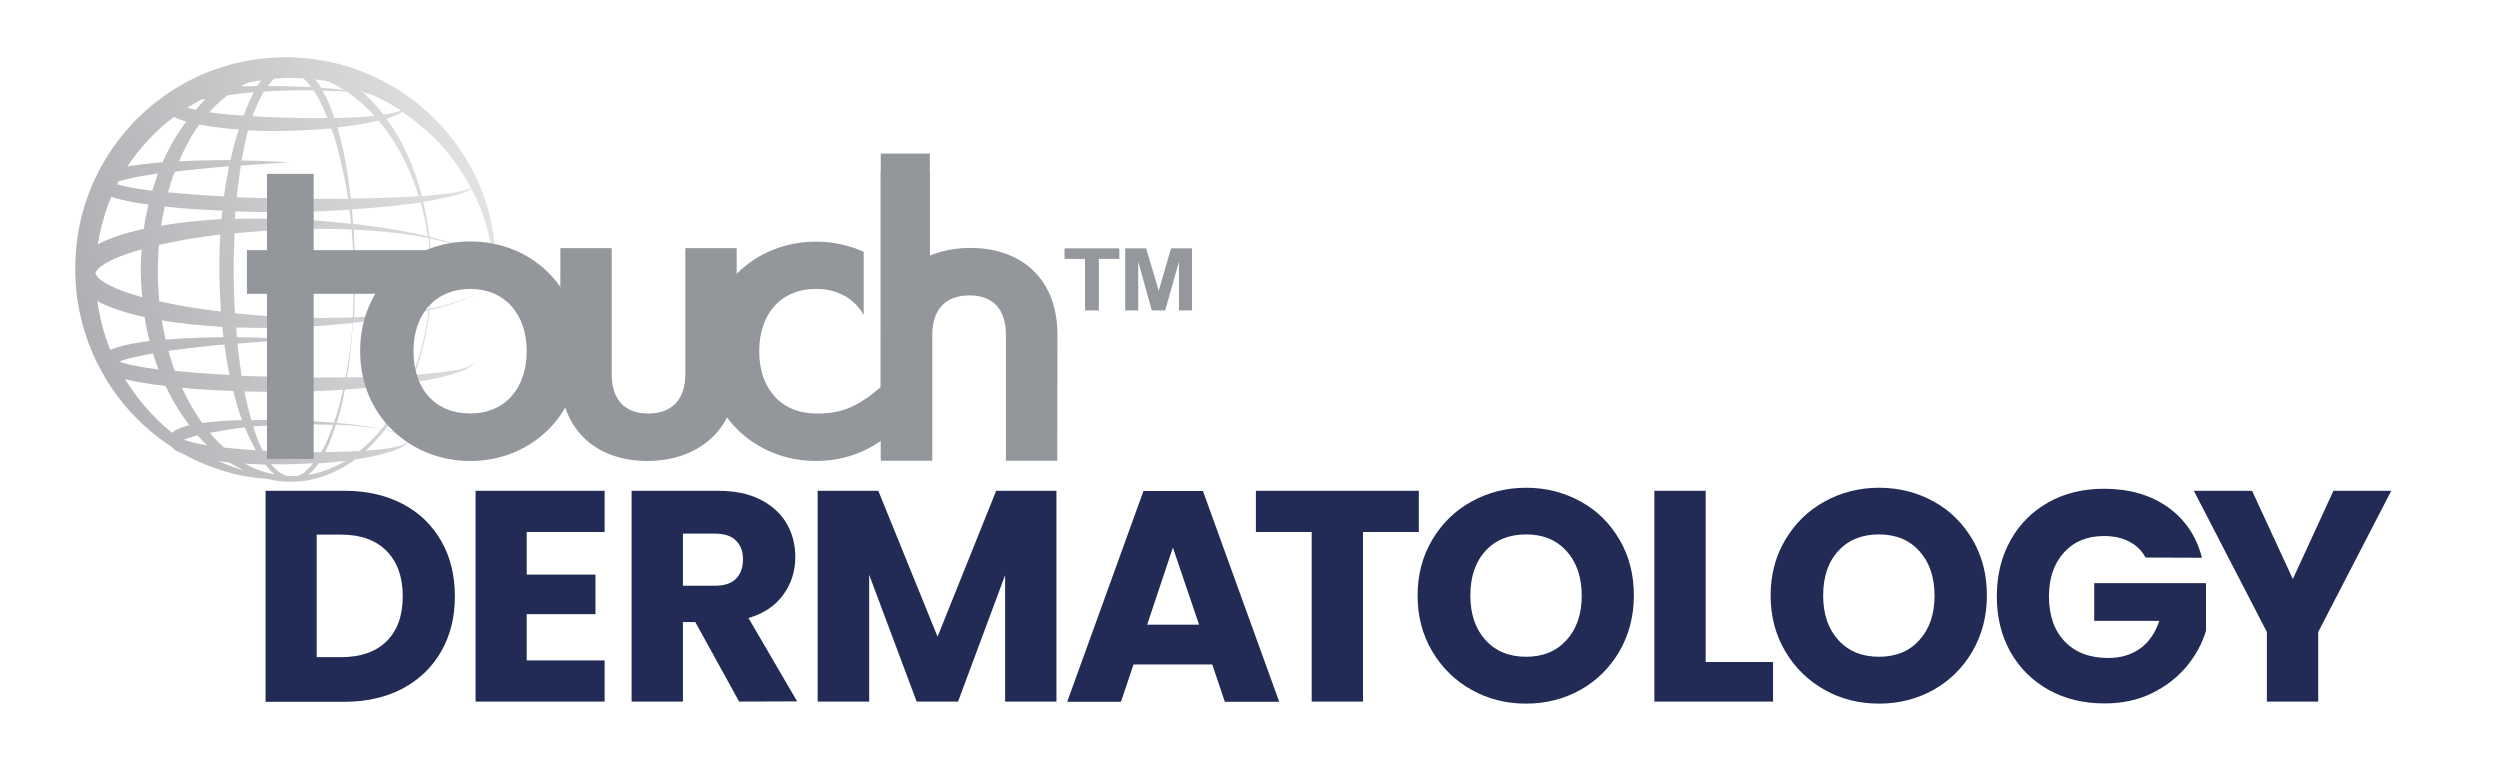 <?xml version="1.0" encoding="utf-8"?>
<!-- Generator: Adobe Illustrator 28.2.0, SVG Export Plug-In . SVG Version: 6.00 Build 0)  -->
<svg version="1.1" id="Layer_1" xmlns="http://www.w3.org/2000/svg" xmlns:xlink="http://www.w3.org/1999/xlink" x="0px" y="0px"
	 viewBox="0 0 1232.2 385.8" style="enable-background:new 0 0 1232.2 385.8;" xml:space="preserve">
<style type="text/css">
	.st0{fill:url(#SVGID_1_);}
	.st1{fill:#93979B;}
	.st2{fill:#222B55;}
	.st3{fill:#94979B;}
</style>
<linearGradient id="SVGID_1_" gradientUnits="userSpaceOnUse" x1="-123.753" y1="-267.268" x2="81.557" y2="-267.268" gradientTransform="matrix(0.988 -0.211 -0.214 -0.977 104.299 -133.028)">
	<stop  offset="0" style="stop-color:#B0AFB3"/>
	<stop  offset="1" style="stop-color:#E3E2E3"/>
</linearGradient>
<path class="st0" d="M243,114.2c-1.1-6.5-3-14.4-6.7-23c-3.6-8.6-9-17.8-16.5-26.6c-3.8-4.4-8.1-8.7-12.9-12.7s-10.2-7.6-16.1-10.9
	c-11.7-6.4-25.4-11-40.1-12.3c-14.4-1.4-29.9,0.3-44.4,5.4c-14.5,5.1-28,13.7-39.1,24.8c-11,11.2-19.5,24.8-24.5,39.4
	c-4.1,11.8-5.8,24.2-5.6,36.2c0,0.1,0,0.2,0,0.2c0.1,2.8,0.2,5.5,0.5,8.3c1.4,14.6,6,28.4,12.5,40.1c3.2,5.9,6.9,11.3,10.9,16.1
	c4,4.8,8.3,9.1,12.7,12.9c3.5,3,7.1,5.6,10.6,7.9c0.8,0.9,1.5,1.4,2.1,1.9c0.8,0.5,1.5,0.8,2.2,1.1c0.6,0.2,1.2,0.5,1.7,0.7
	c3.4,1.9,6.7,3.5,9.9,4.8c8.6,3.6,16.5,5.6,23,6.6c3.1,0.5,5.9,0.8,8.4,0.9c1.7,0.4,3.4,0.7,5.1,1c1,0.1,1.9,0.2,2.9,0.3
	c1,0.1,1.9,0.1,2.8,0.1c3.9,0.1,7.6-0.2,11.3-1.1c7.3-1.6,13.9-4.7,19.6-8.6c0.6-0.4,1.2-0.8,1.8-1.3c0.1,0,0.1,0,0.2,0
	c8.3-1.2,15.2-2.9,19.8-4.7c2.3-0.9,4-1.9,5-2.8c0.5-0.4,0.7-1,0.8-1.3c0.1-0.3,0-0.5,0-0.5s0,0,0,0c0,0,0-0.1,0,0c0,0,0,0,0,0.1
	c0,0.1,0,0.2-0.1,0.4c-0.2,0.3-0.4,0.7-1,1c-1,0.7-2.9,1.3-5.2,1.8c-3.6,0.8-8.5,1.3-14.4,1.7c0.3-0.3,0.6-0.5,0.9-0.8
	c0.6-0.6,1.2-1.1,1.8-1.7c0.6-0.6,1.1-1.2,1.7-1.8c1.1-1.2,2.1-2.4,3.2-3.6c0.6-0.8,1.2-1.5,1.8-2.3c1,0.2,1.9,0.4,2.7,0.6
	c3.1,0.8,5.6,1.6,7.1,2.6c0.7,0.5,1.2,1,1.4,1.4c0.2,0.4,0.1,0.7,0.2,0.6c0,0,0-0.2-0.2-0.7c-0.2-0.4-0.6-0.9-1.4-1.4
	c-1.5-1-3.9-1.9-7-2.7c-0.8-0.2-1.7-0.4-2.7-0.6c3.2-4.2,5.9-8.5,8.2-12.8c1.9-3.5,3.4-6.9,4.8-10.3c2.6-0.4,5-0.8,7.3-1.2
	c5.2-0.9,9.7-2,13.4-3.1c3.7-1.1,6.5-2.2,8.2-3.4c0.9-0.6,1.4-1.2,1.6-1.7c0.2-0.5,0.1-0.8,0.2-0.8c0,0,0,0.3-0.3,0.7
	c-0.3,0.4-0.9,0.9-1.8,1.4c-1.8,0.9-4.6,1.6-8.3,2.2c-3.7,0.6-8.2,1.1-13.4,1.6c-1.7,0.1-3.6,0.3-5.4,0.4c0.1-0.3,0.2-0.6,0.4-0.9
	c3.4-9.7,5.4-18.6,6.5-25.9c0.3-1.8,0.5-3.5,0.7-5.1c7.6-1.8,14.1-3.8,19.3-6.1c2.7-1.2,5-2.4,6.9-3.6c1.9-1.3,3.4-2.6,4.3-3.9
	c1-1.2,1.4-2.4,1.6-3.2c0.1-0.8,0.1-1.2,0.1-1.2s0,0.4-0.1,1.2c-0.2,0.8-0.6,2-1.6,3.2c-1.9,2.5-5.9,5.2-11.3,7.4
	c-5.1,2.1-11.6,4-19.1,5.5c0.5-4.6,0.7-8.4,0.8-11.2c0.1-2,0.1-3.5,0.1-4.5c0-1,0-1.6,0-1.6s0-0.5,0-1.6c0-1,0-2.6-0.1-4.5
	c-0.1-2.8-0.4-6.6-0.9-11.2c7.4,1.6,13.9,3.4,19.1,5.5c5.5,2.2,9.5,4.9,11.4,7.4c1,1.2,1.4,2.4,1.6,3.2c0.1,0.8,0.1,1.2,0.1,1.2
	s-0.1-0.4-0.1-1.2c-0.2-0.8-0.6-2-1.6-3.2c-1-1.2-2.4-2.6-4.4-3.9c-1.9-1.3-4.3-2.5-7-3.7c-5.2-2.3-11.7-4.3-19.2-6.1
	c-0.2-1.6-0.4-3.4-0.7-5.2c-0.6-3.7-1.3-7.7-2.4-12c6.1-1,11.3-2.1,15.5-3.2c3.7-1,6.5-2.1,8.3-3.2c4.1,7.9,6.7,15.3,8.3,21.6
	c1.6,6.3,2.3,11.4,2.8,14.8c0.3,3.5,0.5,5.4,0.5,5.4s0.1-1.9,0.1-5.4C244.1,125.9,244,120.7,243,114.2L243,114.2z M173.5,115.5
	c0.5,6.1,0.6,10.9,0.8,14.2c0.1,3.3,0.1,5,0.1,5s0,1.7,0,5c-0.1,3.3-0.1,8.1-0.4,14.2c0,0.8-0.1,1.6-0.1,2.5c-2,0.1-4,0.2-6,0.2
	c-5.4,0.1-11,0.1-16.8,0c-11.2-0.2-23.1-0.9-35.3-2.2c-0.4-6.5-0.6-13.2-0.6-19.7l0-5.2c0-1.7,0-3.4,0.1-5.1
	c0.1-3.1,0.2-6.3,0.3-9.4c12.2-1.2,24-1.9,35.3-2.1c5.8-0.1,11.4-0.1,16.8,0c2,0.1,3.9,0.1,5.8,0.2
	C173.3,113.9,173.4,114.8,173.5,115.5L173.5,115.5z M164.6,208.3c-10.8-0.9-23.3-1.5-36.7-1.3c-1.3,0-2.7,0.1-4,0.1
	c-1.2-4.2-2.3-8.7-3.3-13.5c0-0.2-0.1-0.4-0.1-0.7c0.9,0,1.8,0.1,2.7,0.1c8.5,0.2,17,0.1,25.1,0c7.2-0.1,14.1-0.5,20.8-0.9
	c-0.8,3.8-1.8,7.6-3,11.6C165.6,205.2,165.1,206.7,164.6,208.3L164.6,208.3z M148.8,233.6c-0.6,0.4-1.2,0.6-1.9,0.9
	c-0.1,0-0.2,0.1-0.3,0.1c-1.3,0.1-2.7,0.1-4,0c-0.5,0-1.1-0.1-1.6-0.1c-0.1,0-0.1,0-0.2-0.1c-0.6-0.3-1.3-0.5-1.9-0.9
	c-0.3-0.2-0.6-0.4-0.9-0.6l-0.9-0.7c-0.6-0.4-1.1-1-1.7-1.5c-0.6-0.6-1.2-1.2-1.8-1.9c4.5,0.1,8.9,0.1,13.1-0.1
	c2.6-0.1,5.2-0.2,7.7-0.4c-1.2,1.4-2.4,2.8-3.9,3.9C150.1,232.9,149.5,233.3,148.8,233.6L148.8,233.6z M48,148.4
	c2.3,1.3,4.7,2.3,7,3.2c5.4,2.1,10.9,3.5,16.3,4.7c0.2,1.4,0.4,2.8,0.7,4.1c0.5,2.6,1.1,5.1,1.7,7.7c-2.1,0.2-4.1,0.5-6.2,0.9
	c-2,0.3-4,0.7-6,1.2c-2,0.5-4.1,1-6.3,1.9c-0.3,0.1-0.5,0.2-0.8,0.4C51.3,164.9,49.1,156.8,48,148.4L48,148.4z M47.4,135.5
	c-0.1-0.2-0.1-0.3-0.2-0.4c0-0.1,0-0.2-0.1-0.3v-0.1v0c0,0,0,0,0,0l0,0v-0.2l0.1-0.6c0.1,0.1,0.1,0.2,0,0.2c0.1-0.1,0.2-0.3,0.2-0.4
	c0.1-0.2,0.3-0.4,0.4-0.5c0.6-0.8,1.5-1.6,2.7-2.4c2.2-1.6,5-2.9,7.9-4.1c3.7-1.5,7.5-2.7,11.4-3.8c-0.1,1.8-0.2,3.5-0.3,5.3
	c-0.1,2.2-0.1,4.3-0.1,6.4c0.1,4,0.3,7.9,0.7,11.9c-3.9-1.1-7.8-2.3-11.6-3.8c-2.9-1.2-5.7-2.6-8-4.1c-1.2-0.8-2.1-1.6-2.7-2.4
	C47.7,135.8,47.5,135.7,47.4,135.5L47.4,135.5z M170.8,45.1c5.2,3.4,9.8,7.6,13.8,12c-3.2,0.3-6.9,0.6-10.9,0.8
	c-2.8,0.1-5.8,0.2-8.9,0.3c-0.9-2.8-2-5.7-3.3-8.6c-0.8-1.7-1.6-3.3-2.5-4.9c1.9,0,3.8,0.1,5.6,0.2
	C166.7,44.8,168.8,44.9,170.8,45.1L170.8,45.1z M187,48.4c3.7,1.8,7.3,3.9,10.6,6.1c-1,0.5-2.4,0.9-4.1,1.2
	c-1.3,0.3-2.8,0.5-4.5,0.8c-0.5-0.6-1-1.3-1.5-1.9c-1.1-1.2-2.1-2.5-3.2-3.7c-0.6-0.6-1.1-1.2-1.7-1.8c-0.6-0.6-1.2-1.2-1.8-1.8
	c-0.5-0.5-1-1-1.5-1.4c0.1,0,0.3,0,0.4,0c0.8,0.1,1.6,0.2,2.3,0.3C183.7,46.9,185.4,47.6,187,48.4z M90.7,216.8
	c0.6-0.3,1.2-0.6,1.9-0.8c1.1-0.4,2.2-0.7,3.4-1.1c0.4-0.1,0.9-0.2,1.4-0.3c1.6,1.8,3.2,3.4,4.8,4.9c-1.3-0.2-2.6-0.4-3.8-0.7
	c-2.6-0.5-5.1-1.1-7.3-1.9C91,216.9,90.9,216.8,90.7,216.8L90.7,216.8z M85.9,182c-1.1-2.9-2-6-2.9-9.1c6.1-0.8,11.8-1.5,17.3-2.1
	c3.6-0.4,7-0.7,10.3-1c0.3,2.1,0.6,4.1,0.9,6.1c0.5,3,1,6,1.7,8.9c-5.2-0.3-10.3-0.6-15.5-1c-3.8-0.3-7.6-0.6-11.4-1
	C86.2,182.6,86,182.3,85.9,182L85.9,182z M86.2,84.6c4.4-0.5,8.7-1,12.8-1.4c5-0.5,9.7-0.9,13.9-1.2c-0.8,3.7-1.4,7.4-2,11.3
	c-0.2,1.2-0.3,2.3-0.5,3.5c-4.7-0.2-9.4-0.5-14.2-0.9c-4.5-0.3-9-0.7-13.4-1.1c0.7-2.6,1.5-5.2,2.4-7.7
	C85.5,86.3,85.9,85.4,86.2,84.6L86.2,84.6z M98.9,49.3c0.8-0.2,1.6-0.4,2.4-0.5c-1.7,1.7-3.3,3.5-4.8,5.3c-1.4-0.3-2.9-0.6-4.2-1
	C94.4,51.8,96.6,50.5,98.9,49.3L98.9,49.3z M111.2,47.7c0.3-0.2,0.7-0.5,1-0.7c0.9-0.1,1.8-0.3,2.7-0.4c2.6-0.3,5.1-0.7,7.4-0.9
	c0.9-0.1,1.8-0.2,2.8-0.2c-1.3,2.5-2.5,5.1-3.6,7.7c-0.5,1.3-1,2.5-1.4,3.8c-2.2-0.2-4.5-0.3-6.8-0.5c-3.4-0.3-6.8-0.7-10.1-1.2
	C105.6,52.5,108.3,50,111.2,47.7L111.2,47.7z M128.7,39.6c-0.7,0.9-1.3,1.9-2,2.8c-0.1,0-0.1,0-0.2,0c-1.5,0-3,0.1-4.6,0.1
	c-1,0-2,0-3.1,0c1.1-0.6,2.2-1.2,3.3-1.7C124.4,40.3,126.6,39.9,128.7,39.6z M112.6,63.4c1.7,0.2,3.4,0.3,5.1,0.4
	c-1.1,3.4-2.2,7-3.1,10.8c-0.3,1.4-0.7,2.8-1,4.3c-4.6,0-9.5,0-14.9,0.2c-3.3,0.1-6.8,0.2-10.4,0.4c0.4-0.9,0.8-1.9,1.2-2.8
	c0.7-1.7,1.6-3.3,2.4-4.9c0.9-1.6,1.7-3.2,2.6-4.7c1.2-2,2.4-3.9,3.7-5.7C103,62.3,107.8,62.9,112.6,63.4L112.6,63.4z M79.9,159
	c-0.1-0.4-0.1-0.7-0.2-1.1c10.1,1.7,20.1,2.6,29.8,3.2c0.2,1.7,0.4,3.4,0.6,5.1c-3.2,0-6.6,0.1-10.1,0.2c-5.7,0.2-11.9,0.4-18.4,1
	C81,164.6,80.4,161.8,79.9,159z M78.5,148.5c-0.4-4.6-0.7-9.3-0.7-13.8c0-2.1,0-4.3,0.1-6.3c0.1-2,0.2-4,0.3-6.1
	c0-0.5,0.1-1,0.1-1.6c5.8-1.3,11.6-2.4,17.4-3.3c4.3-0.7,8.6-1.3,12.9-1.8c-0.2,2.8-0.3,5.6-0.4,8.4c0,1.8-0.1,3.5-0.1,5.3l0,5.2
	c0.1,6.4,0.4,12.8,0.8,19C98.9,152.4,88.6,150.8,78.5,148.5L78.5,148.5z M79.4,111.2c0.1-0.3,0.1-0.7,0.2-1.1c0.5-2.8,1-5.6,1.6-8.3
	c4.9,0.5,9.8,1,14.7,1.3c4.6,0.3,9.2,0.5,13.7,0.7c-0.2,1.4-0.3,2.8-0.4,4.2C99.4,108.6,89.5,109.5,79.4,111.2L79.4,111.2z
	 M97.2,191.8c6,0.4,11.9,0.7,17.8,0.9c0.2,0.7,0.3,1.3,0.5,2c1.1,4.4,2.4,8.5,3.8,12.4c-1.2,0-2.4,0-3.6,0.1
	c-4.2,0.1-8.8,0.4-13.6,1c-0.8,0.1-1.6,0.2-2.4,0.3c-1.5-2-2.9-4.2-4.2-6.4c-2.1-3.4-4-7.1-5.8-11C92.2,191.4,94.7,191.6,97.2,191.8
	L97.2,191.8z M120.9,211.1c1.6,4,3.4,7.6,5.2,10.8c-3.9-0.2-7.8-0.5-11.6-0.9c-1.4-0.1-2.8-0.3-4.1-0.4c-0.9-0.9-1.9-1.8-2.8-2.7
	c-1.4-1.4-2.8-3-4.2-4.6c4.5-0.8,8.8-1.5,12.7-2.1c1.6-0.2,3.1-0.4,4.6-0.6C120.7,210.8,120.8,210.9,120.9,211.1L120.9,211.1z
	 M158.3,51c1.2,2.4,2.2,4.8,3.1,7.2c-0.4,0-0.7,0-1,0c-4.7,0.1-9.7,0-14.9-0.1c-5.2-0.1-10.5-0.3-15.9-0.5c-1.7-0.1-3.4-0.2-5.1-0.3
	c0.3-0.8,0.6-1.7,0.9-2.5c1.2-3,2.5-5.8,4-8.5c0.2-0.4,0.5-0.8,0.7-1.2c8.6-0.5,16.8-0.7,24.4-0.6C155.9,46.6,157.2,48.8,158.3,51z
	 M132,42.4c0.9-1.2,1.8-2.2,2.7-3.2c0.1-0.1,0.3-0.3,0.4-0.4c4.8-0.4,9.6-0.5,14.4-0.2c1.5,1.3,2.8,2.8,3.9,4.4
	C146.8,42.6,139.6,42.4,132,42.4L132,42.4z M120.7,228.5c3.3,0.2,6.7,0.4,9.9,0.5c0.1,0,0.1,0,0.2,0c0.9,1.2,2,2.4,3.1,3.5
	c0.5,0.4,1,0.9,1.5,1.3c-1.2-0.2-2.5-0.5-3.7-0.8c-3.6-0.9-7-2.3-10.3-4.1C121.2,228.8,120.9,228.6,120.7,228.5L120.7,228.5z
	 M179.7,45.6c-0.3,0-0.6-0.1-0.9-0.1c-0.4-0.3-0.7-0.6-1.1-0.9c1.1,0.4,2.1,0.8,3.2,1.3C180.5,45.7,180.1,45.6,179.7,45.6
	L179.7,45.6z M169.7,44.3c-1.6-0.2-3.3-0.3-5-0.5c-2.1-0.2-4.2-0.4-6.4-0.5c-0.3-0.5-0.6-1.1-1-1.6c-0.6-0.9-1.2-1.7-1.9-2.6
	c2.1,0.2,4.2,0.6,6.3,1C164.4,41.3,167.1,42.7,169.7,44.3L169.7,44.3z M75.1,94c-1.5-0.2-3.1-0.4-4.6-0.6c-4.2-0.6-8.3-1.3-12.2-2.4
	c-0.2-0.1-0.4-0.1-0.6-0.2c0.2-0.5,0.5-0.9,0.7-1.4c2.6-0.8,5.5-1.4,8.2-2c3.8-0.8,7.5-1.3,11.2-1.9C76.9,88.4,76,91.1,75.1,94
	L75.1,94z M52.9,102c0.6-1.7,1.3-3.4,2-5c0.5,0.2,1.1,0.4,1.6,0.5c4.3,1.3,8.7,2.1,13,2.8c1.2,0.2,2.5,0.3,3.7,0.5
	c-0.6,2.6-1.2,5.2-1.7,7.9c-0.2,1.4-0.4,2.7-0.6,4.1c-5.4,1.2-10.8,2.6-16.2,4.7c-2.2,0.8-4.4,1.8-6.5,3
	C49.2,114.2,50.8,108,52.9,102L52.9,102z M58.8,178.2c1.3-0.6,2.9-1,4.4-1.4c1.8-0.5,3.7-0.9,5.5-1.3c2.2-0.5,4.5-0.9,6.7-1.3
	c0.8,2.7,1.7,5.3,2.7,7.9c-1.9-0.2-3.8-0.5-5.7-0.8c-2.1-0.3-4.1-0.7-6.1-1.1c-2-0.4-4-0.8-5.8-1.4
	C59.9,178.6,59.3,178.4,58.8,178.2L58.8,178.2z M113,227.9c2.1,1.3,4.1,2.4,6.1,3.4c0.6,0.3,1.2,0.6,1.8,0.8
	c0.1,0.1,0.2,0.1,0.3,0.1c-4.1-1.2-8.7-2.8-13.6-4.9C109.5,227.5,111.3,227.7,113,227.9L113,227.9z M146.7,222.7
	c-5.2-0.1-10.5-0.3-15.9-0.5c-0.5,0-1-0.1-1.4-0.1c-1.7-3.5-3.2-7.5-4.6-11.9c1.1-0.1,2.2-0.2,3.2-0.2c13.1-0.9,25.5-1,36.2-0.6
	c-1.1,3.2-2.3,6.4-3.8,9.5c-0.6,1.4-1.3,2.7-2.1,4C154.6,222.8,150.7,222.8,146.7,222.7L146.7,222.7z M148.1,186
	c-8.1-0.1-16.4-0.4-24.8-0.6c-1.4-0.1-2.8-0.1-4.2-0.2c-0.5-3.2-1-6.6-1.4-10c-0.2-1.9-0.5-3.9-0.7-5.8c0.3,0,0.7-0.1,1-0.1
	c5.2-0.4,9.8-0.8,13.6-1.1c7.6-0.6,11.9-0.9,11.9-0.9s-1.1-0.1-3.1-0.2c-2-0.1-5-0.3-8.8-0.5c-3.8-0.2-8.4-0.4-13.7-0.4
	c-0.4,0-0.8,0-1.1,0c-0.2-1.6-0.3-3.2-0.4-4.8c12.1,0.4,23.8,0.2,34.9-0.4c7.8-0.4,15.4-1.1,22.5-1.8c-0.3,4.9-0.9,10.5-1.8,16.6
	c-0.4,3.2-1,6.7-1.6,10.2C163.2,186.1,155.8,186,148.1,186L148.1,186z M150.7,108.4c-11.1-0.6-22.8-0.9-34.9-0.5
	c0.1-1.2,0.2-2.5,0.2-3.7c2,0.1,4.1,0.1,6.1,0.2c8.7,0.2,17.2,0.1,25.5,0c8.3-0.1,16.2-0.5,23.8-1c0.3,0,0.5,0,0.8-0.1
	c0.3,2.4,0.6,4.8,0.8,7C165.9,109.5,158.5,108.8,150.7,108.4L150.7,108.4z M171.2,98c-7.5,0.1-15.4,0-23.6,0
	c-8.2-0.1-16.7-0.3-25.3-0.6c-1.9-0.1-3.7-0.1-5.6-0.2c0.1-1,0.2-2,0.3-3c0.5-4.3,1.1-8.5,1.7-12.6c4.5-0.3,8.6-0.6,11.9-0.8
	c7.7-0.5,12.1-0.8,12.1-0.8s-1.1-0.1-3.2-0.2c-2.1-0.1-5.1-0.3-8.9-0.4c-3.2-0.1-7.1-0.3-11.5-0.3c0.2-1.1,0.4-2.2,0.6-3.2
	c0.8-4.1,1.6-8,2.6-11.7c2.4,0.1,4.8,0.2,7.1,0.3c5.5,0.2,10.9,0.1,16.2-0.1c5.2-0.2,10.3-0.5,15.1-0.9c0.9-0.1,1.7-0.2,2.6-0.2
	c0.3,1,0.7,1.9,1,2.8c3.2,9.9,5.1,19.3,6.6,27.7c0.2,1.4,0.5,2.8,0.7,4.2C171.4,98,171.3,98,171.2,98L171.2,98z M172.4,93.5
	c-1.1-8.5-2.6-18-5.4-28.3c-0.2-0.8-0.4-1.6-0.7-2.4c2.7-0.3,5.4-0.7,7.9-1c4.6-0.7,8.8-1.5,12.4-2.4c7.3,8.7,12.4,18.1,16,26.8
	c1.5,3.6,2.8,7.2,3.8,10.5c-4.3,0.3-9,0.5-14.1,0.7c-6.1,0.2-12.6,0.4-19.5,0.5C172.7,96.5,172.6,95,172.4,93.5L172.4,93.5z
	 M75.1,66.9c3.3-3.4,6.9-6.5,10.7-9.3c0.6,0.3,1.1,0.6,1.6,0.8c1.5,0.6,3,1.1,4.4,1.5c-0.4,0.5-0.8,1-1.1,1.5
	c-0.5,0.8-1.1,1.5-1.6,2.3c-3.4,4.9-6.4,10.4-8.9,16.3c-1,0.1-1.9,0.2-2.9,0.2c-3.8,0.3-7.7,0.8-11.7,1.4c-0.9,0.1-1.9,0.3-2.8,0.4
	C66.4,76.6,70.5,71.5,75.1,66.9L75.1,66.9z M61.6,186.8c3.2,0.9,6.4,1.5,9.7,2c3.4,0.6,6.9,1,10.3,1.4c2.6,5.5,5.5,10.6,8.7,15.2
	c1,1.4,2,2.8,3,4.2c-0.8,0.2-1.7,0.4-2.5,0.7c-1.3,0.4-2.7,0.9-4.2,1.7c-0.4,0.2-0.8,0.4-1.2,0.8l-0.6,0.5c-2.3-1.9-4.6-3.8-6.8-6
	C72,201.5,66.4,194.6,61.6,186.8z M153.3,233.8c-0.5,0.1-1,0.2-1.5,0.3c0,0,0,0,0.1-0.1c2.1-1.6,3.7-3.6,5.1-5.6
	c1.7-0.1,3.4-0.2,5-0.4c2.9-0.2,5.7-0.5,8.4-0.9C165.2,230.2,159.4,232.6,153.3,233.8L153.3,233.8z M186.7,213.1
	c-2.8,3.2-6,6.4-9.5,9.2c-0.7,0-1.4,0.1-2.2,0.1c-4.1,0.2-8.6,0.3-13.4,0.4c-0.4,0-0.9,0-1.4,0c0.6-1.1,1.1-2.2,1.6-3.3
	c1.5-3.4,2.7-6.8,3.8-10.2c0.1,0,0.1,0,0.2,0c5.6,0.2,10.6,0.6,15.1,1.2c2.6,0.3,4.9,0.6,7,1C187.5,212,187.1,212.6,186.7,213.1
	L186.7,213.1z M188.1,211.4c-2.2-0.4-4.5-0.8-7.1-1.2c-4.4-0.7-9.5-1.2-15-1.8c0.4-1.5,0.9-2.9,1.3-4.4c1.1-4.1,2-8.1,2.7-12
	c0.6,0,1.1-0.1,1.7-0.1c7.4-0.5,14.5-1.1,20.9-1.9c3.2-0.4,6.2-0.8,9.2-1.2C198.5,196.3,194.1,204.1,188.1,211.4L188.1,211.4z
	 M210.6,157.9c-0.5,3.7-1.4,7.7-2.4,12c-1.1,4.3-2.5,8.9-4.4,13.7c-0.2,0.4-0.4,0.9-0.5,1.3c-3.5,0.2-7.2,0.4-11.2,0.6
	c-6.4,0.2-13.4,0.4-20.8,0.5c-0.1,0-0.2,0-0.3,0c0.6-3.5,1.1-6.9,1.4-10.1c0.5-4.2,0.9-8.2,1.2-11.9c0.1-1.7,0.3-3.3,0.4-4.9
	c3.3-0.4,6.5-0.7,9.7-1.1c10-1.4,19.2-3,27.2-4.9c0.1,0,0.3-0.1,0.4-0.1C211.1,154.6,210.9,156.2,210.6,157.9L210.6,157.9z
	 M212.1,128.7c0.1,2,0.1,3.5,0.2,4.5s0.1,1.6,0.1,1.6s0,0.5,0,1.6c0,1,0,2.6-0.1,4.5c-0.1,2.9-0.3,6.7-0.8,11.4
	c-0.2,0-0.4,0.1-0.6,0.1c-8,1.6-17.2,2.8-27.2,3.5c-3,0.2-6.1,0.4-9.2,0.5c0.1-0.8,0.1-1.6,0.1-2.4c0.3-6.1,0.4-10.9,0.4-14.2
	c0-3.3,0-5,0-5s0-1.8,0-5c-0.1-3.3-0.2-8.1-0.5-14.2c0-0.8-0.1-1.6-0.1-2.4c3.1,0.2,6.1,0.3,9,0.5c10.1,0.7,19.2,2,27.3,3.5
	c0.2,0,0.3,0.1,0.5,0.1C211.6,122,211.9,125.9,212.1,128.7L212.1,128.7z M207.3,99.8c1.2,4.3,2.1,8.3,2.7,11.9
	c0.3,1.7,0.6,3.3,0.8,4.8c-0.1,0-0.1,0-0.2-0.1c-8-1.9-17.2-3.6-27.2-4.9c-3.1-0.4-6.2-0.8-9.4-1.2c-0.1-2.2-0.3-4.6-0.6-7.1
	c6.8-0.4,13.3-1,19.3-1.6C198,101,202.8,100.4,207.3,99.8C207.3,99.7,207.3,99.7,207.3,99.8L207.3,99.8z M223.9,94.9
	c-3.8,0.6-8.4,1.1-13.7,1.6c-0.7,0.1-1.5,0.1-2.2,0.2c-0.9-3.6-2.1-7.3-3.4-11.2c-1.8-4.9-4-10-6.7-15.2c-2.1-3.9-4.5-7.9-7.4-11.8
	c1.3-0.4,2.5-0.8,3.5-1.2c1.8-0.7,3.2-1.4,4.2-2.2c6.3,4.2,12,9,16.9,13.9c7.4,7.8,13.1,16,17.2,23.9
	C230.4,93.6,227.5,94.2,223.9,94.9L223.9,94.9z"/>
<polygon class="st1" points="154.6,144.8 154.6,226.2 131.6,226.2 131.6,144.8 121.7,144.8 121.7,123.3 131.6,123.3 131.6,85.7 
	154.6,85.7 154.6,123.3 224.3,123.3 207.6,144.8 154.6,144.8 "/>
<path class="st1" d="M231.8,227.2c-29.9,0-54.3-22.4-54.3-54.2s24.4-54,54.3-54s54,22.3,54,54S261.7,227.2,231.8,227.2L231.8,227.2z
	 M231.8,203.8c16.9,0,27.8-12.2,27.8-30.7s-11-30.7-27.8-30.7s-28,11.9-28,30.7S214.6,203.8,231.8,203.8L231.8,203.8z"/>
<path class="st1" d="M428.4,195.4c-10.6,7.4-17.1,8.4-26.2,8.4c-17.1,0-28-12.2-28-30.7s10.8-30.7,28-30.7
	c10.6,0,18.8,4.7,23.5,12.8v-31.1c-7.1-3.2-15-5-23.5-5c-29.9,0-54.3,22.3-54.3,54s24.4,54.1,54.3,54.1s54-22.4,54-54.1"/>
<path class="st1" d="M276.2,122.3h25.3v62.1c0,12.3,6.1,19.4,18,19.4s18.3-7.1,18.3-19.4v-62.1h25.3v62c0,28.7-20.1,42.9-44.1,42.9
	s-42.9-14.2-42.9-42.9L276.2,122.3L276.2,122.3z"/>
<g>
	<path class="st1" d="M521.1,227.1h-25.3V165c0-12.3-6.1-19.4-18-19.4s-18.3,7.1-18.3,19.4v62.1h-25.3v-62
		c0-28.7,20.1-42.9,44.1-42.9c24.1,0,42.9,14.2,42.9,42.9L521.1,227.1L521.1,227.1z"/>
	<rect x="434.1" y="84.6" class="st1" width="24.2" height="141.8"/>
	<rect x="434.1" y="75.7" class="st1" width="24.2" height="141.8"/>
</g>
<g>
	<path class="st2" d="M198.5,248.4c8.2,4.3,14.5,10.4,19,18.3c4.5,7.8,6.7,16.9,6.7,27.2s-2.2,19.2-6.7,27.1
		c-4.5,7.9-10.9,14-19.1,18.4c-8.2,4.3-17.8,6.5-28.6,6.5h-38.9V241.9h38.9C180.8,241.9,190.3,244.1,198.5,248.4L198.5,248.4z
		 M190.5,316.1c5.3-5.2,8-12.6,8-22.2s-2.7-17-8-22.4c-5.3-5.3-12.8-8-22.4-8h-12v60.4h12C177.7,323.9,185.2,321.3,190.5,316.1z"/>
	<path class="st2" d="M259.6,262.2v21h33.9v19.5h-33.9v22.8H298v20.3h-63.6V241.9H298v20.3L259.6,262.2L259.6,262.2z"/>
	<path class="st2" d="M364.3,345.8l-21.6-39.2h-6.1v39.2h-25.3V241.9h42.5c8.2,0,15.2,1.4,20.9,4.3s10.1,6.8,13,11.8
		c2.9,5,4.3,10.5,4.3,16.6c0,6.9-2,13.1-5.9,18.5c-3.9,5.4-9.6,9.3-17.2,11.5l24,41.1L364.3,345.8L364.3,345.8z M336.6,288.7h15.7
		c4.6,0,8.1-1.1,10.4-3.4s3.5-5.5,3.5-9.6s-1.2-7-3.5-9.3c-2.3-2.3-5.8-3.4-10.4-3.4h-15.7V288.7L336.6,288.7z"/>
	<path class="st2" d="M520.7,241.9v103.9h-25.3v-62.3l-23.2,62.3h-20.4l-23.4-62.5v62.5H403V241.9h29.9l29.2,71.9l28.9-71.9
		L520.7,241.9L520.7,241.9z"/>
	<path class="st2" d="M597.5,327.5h-38.8l-6.2,18.4H526l37.6-103.9h29.3l37.6,103.9h-26.8L597.5,327.5L597.5,327.5z M591,307.9
		l-12.9-38l-12.7,38H591L591,307.9z"/>
	<path class="st2" d="M699.3,241.9v20.3h-27.5v83.6h-25.3v-83.6h-27.5v-20.3L699.3,241.9L699.3,241.9z"/>
	<path class="st2" d="M725.3,340c-8.1-4.5-14.6-10.9-19.4-19c-4.8-8.1-7.2-17.3-7.2-27.5s2.4-19.3,7.2-27.4
		c4.8-8.1,11.2-14.4,19.4-18.9c8.1-4.5,17.1-6.8,26.9-6.8s18.7,2.3,26.9,6.8s14.5,10.9,19.2,18.9c4.7,8.1,7,17.2,7,27.4
		s-2.4,19.3-7.1,27.5c-4.7,8.1-11.2,14.5-19.2,19c-8.1,4.5-17,6.8-26.8,6.8S733.5,344.6,725.3,340L725.3,340z M772.1,315.5
		c5-5.5,7.5-12.8,7.5-21.9s-2.5-16.5-7.5-22s-11.6-8.2-19.9-8.2s-15.1,2.7-20,8.1c-5,5.4-7.5,12.8-7.5,22s2.5,16.5,7.5,22
		s11.7,8.2,20,8.2S767.1,321,772.1,315.5z"/>
	<path class="st2" d="M840.7,326.3h33.2v19.5h-58.5V241.9h25.3V326.3L840.7,326.3z"/>
	<path class="st2" d="M899.3,340c-8.1-4.5-14.6-10.9-19.4-19c-4.8-8.1-7.2-17.3-7.2-27.5s2.4-19.3,7.2-27.4
		c4.8-8.1,11.2-14.4,19.4-18.9c8.1-4.5,17.1-6.8,26.9-6.8s18.7,2.3,26.9,6.8s14.5,10.9,19.2,18.9c4.7,8.1,7,17.2,7,27.4
		s-2.4,19.3-7.1,27.5c-4.7,8.1-11.2,14.5-19.2,19c-8.1,4.5-17,6.8-26.8,6.8S907.4,344.6,899.3,340L899.3,340z M946,315.5
		c5-5.5,7.5-12.8,7.5-21.9s-2.5-16.5-7.5-22s-11.6-8.2-19.9-8.2s-15.1,2.7-20,8.1c-5,5.4-7.5,12.8-7.5,22s2.5,16.5,7.5,22
		s11.7,8.2,20,8.2S941.1,321,946,315.5z"/>
	<path class="st2" d="M1057.5,274.8c-1.9-3.5-4.6-6.1-8.1-7.9c-3.5-1.8-7.6-2.7-12.4-2.7c-8.2,0-14.8,2.7-19.7,8.1
		s-7.4,12.6-7.4,21.5c0,9.6,2.6,17,7.8,22.4c5.2,5.4,12.3,8.1,21.4,8.1c6.2,0,11.5-1.6,15.8-4.7s7.4-7.7,9.4-13.6h-32.1v-18.6h55.1
		v23.5c-1.9,6.3-5.1,12.2-9.6,17.6c-4.5,5.4-10.2,9.8-17.1,13.2c-6.9,3.4-14.7,5-23.4,5c-10.3,0-19.4-2.2-27.5-6.7
		c-8-4.5-14.3-10.7-18.8-18.7s-6.7-17.1-6.7-27.4s2.2-19.4,6.7-27.5s10.7-14.3,18.7-18.8s17.1-6.7,27.4-6.7c12.4,0,22.9,3,31.4,9
		c8.5,6,14.2,14.4,16.9,25L1057.5,274.8L1057.5,274.8z"/>
	<path class="st2" d="M1178.6,241.9l-36,69.6v34.3h-25.3v-34.3l-36-69.6h28.7l20.1,43.5l20-43.5H1178.6L1178.6,241.9z"/>
</g>
<g>
	<path class="st3" d="M534.8,153v-25.4h-10.1v-5.2h27v5.2h-10.1V153H534.8z"/>
	<path class="st3" d="M554.6,153v-30.6h10.3l6.2,20.9l6.1-20.9h10.3V153h-6.4v-24.1l-6.8,24.1h-6.6l-6.7-24.1V153H554.6z"/>
</g>
</svg>
